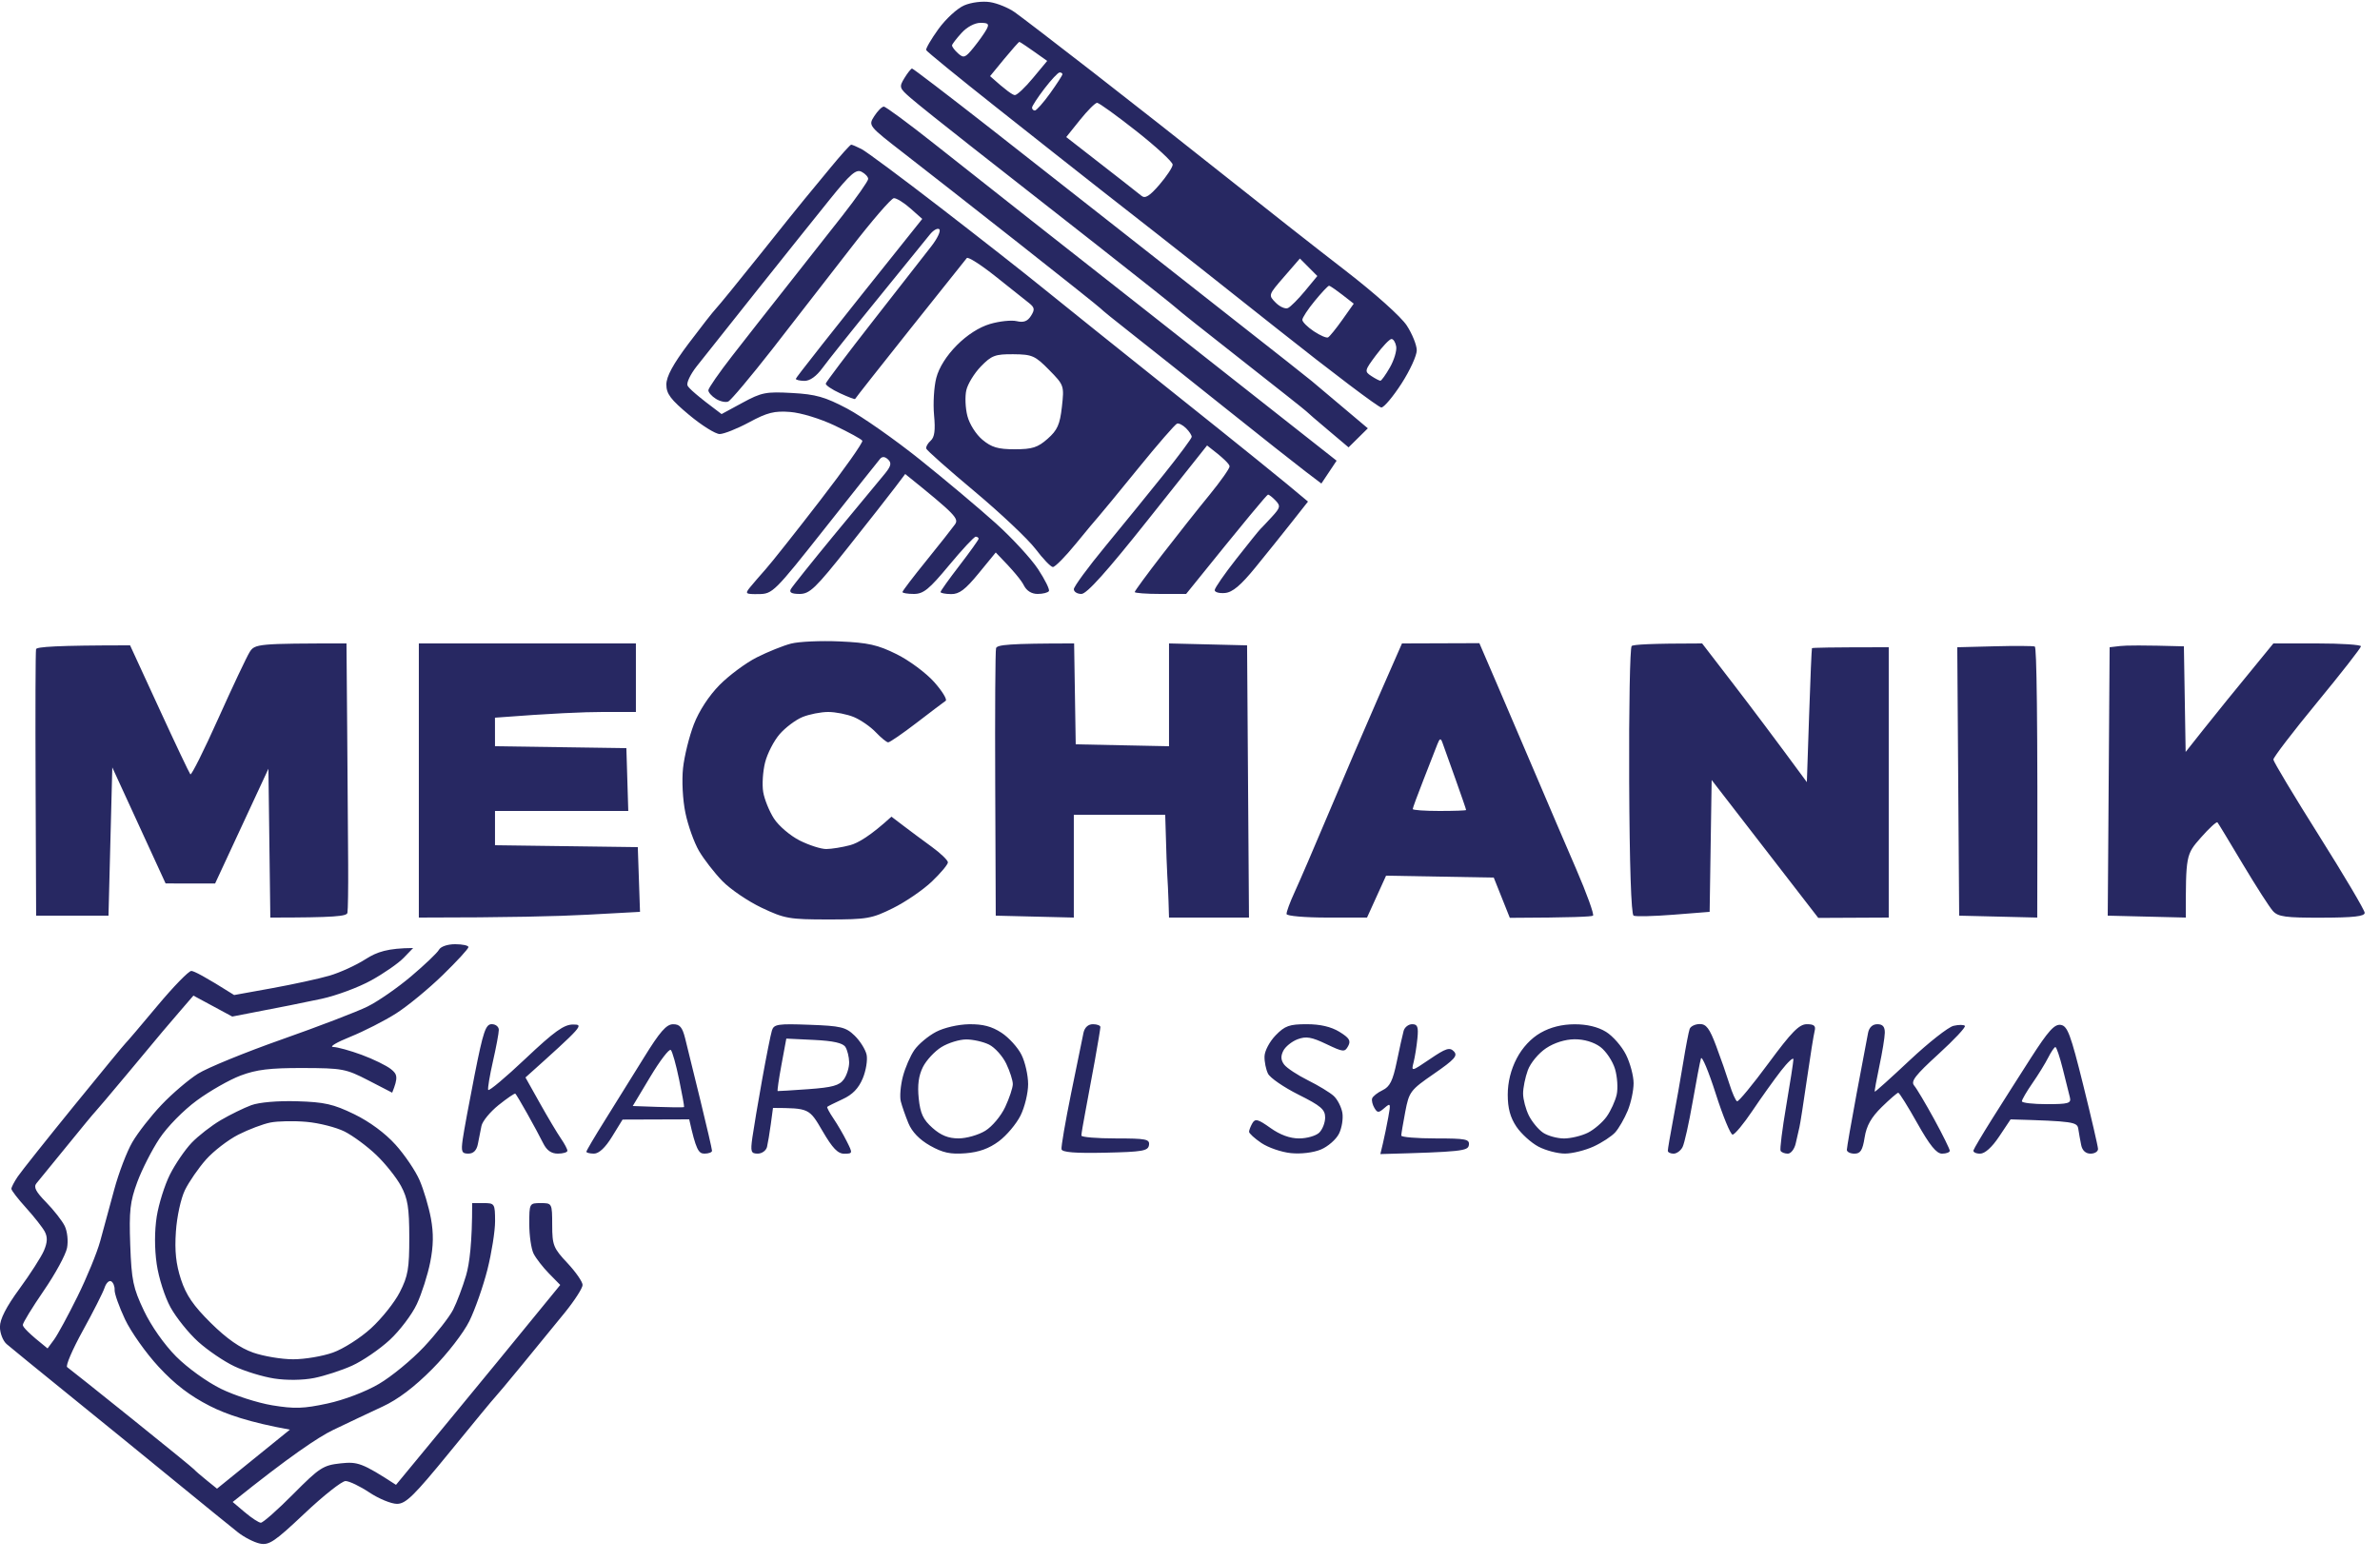 <svg version="1.2" xmlns="http://www.w3.org/2000/svg" viewBox="0 0 625 410" width="625" height="410">
	<style>
		.s0 { fill: #272862 } 
	</style>
	<path id="Path 0" fill-rule="evenodd" class="s0" d="m556.75 169.68l-2.75 0.32c-0.25 36.04-0.36 51.9-0.41 58.5l-0.09 12 20.5 0.5c0-16.43 0.03-16.54 3.96-21 2.18-2.48 4.14-4.27 4.36-4 0.23 0.27 3.23 5.23 6.67 11 3.45 5.77 7 11.3 7.89 12.28 1.37 1.52 3.32 1.78 12.87 1.75 8.33-0.02 11.24-0.35 11.23-1.28-0.01-0.69-5.4-9.8-11.98-20.25-6.58-10.45-11.98-19.45-12-20-0.03-0.55 5.14-7.3 11.48-15 6.34-7.7 11.52-14.34 11.52-14.75 0-0.41-5.17-0.75-11.5-0.75h-11.5c-10.46 12.75-15.65 19.16-18.27 22.48l-4.77 6.02-0.46-27.74c-10.85-0.31-15.24-0.26-16.75-0.08zm-303.54-168.27c-1.82 0.77-4.86 3.57-6.79 6.24-1.92 2.67-3.36 5.15-3.2 5.51 0.15 0.37 8.38 7.09 18.28 14.93 9.9 7.84 22.34 17.67 27.65 21.83 5.31 4.17 12.06 9.45 15 11.74 2.94 2.28 17.05 13.43 31.35 24.78 14.3 11.35 26.56 20.61 27.25 20.59 0.69-0.01 3.07-2.84 5.29-6.28 2.22-3.44 4.02-7.37 4.01-8.75-0.01-1.37-1.19-4.3-2.62-6.5-1.51-2.31-8.34-8.43-16.21-14.5-7.48-5.77-21.51-16.8-31.18-24.5-9.67-7.7-25.45-20.11-35.06-27.57-9.61-7.47-18.83-14.53-20.48-15.7-1.65-1.17-4.57-2.37-6.5-2.67-2-0.31-4.91 0.05-6.79 0.85zm-0.7 7.24c1.39-1.54 3.46-2.65 4.94-2.65 2.12 0 2.39 0.29 1.6 1.75-0.52 0.96-2.05 3.1-3.38 4.75-2.19 2.7-2.6 2.85-4.1 1.5-0.91-0.82-1.61-1.77-1.56-2.1 0.05-0.34 1.18-1.8 2.5-3.25zm11.18 6.85c2.04-2.47 3.84-4.5 4-4.5 0.17 0 1.89 1.13 7.31 5l-3.75 4.51c-2.06 2.49-4.2 4.5-4.75 4.47-0.55-0.02-2.24-1.15-6.5-4.98zm-26.18 5c-1.44 2.38-1.37 2.63 1.65 5.25 1.73 1.51 8.91 7.25 15.93 12.75 7.03 5.5 21.92 17.18 33.09 25.95 11.17 8.77 20.54 16.22 20.82 16.54 0.27 0.33 7.92 6.42 17 13.53 9.07 7.12 16.72 13.18 17 13.47 0.27 0.3 2.89 2.56 5.82 5.02l5.32 4.49 5.06-5c-9.85-8.3-13.6-11.46-14.7-12.39-1.1-0.92-10.02-7.96-19.82-15.64-9.79-7.69-23.8-18.69-31.12-24.47-7.32-5.77-22.37-17.59-33.44-26.25-11.07-8.66-20.34-15.75-20.61-15.75-0.26 0-1.16 1.13-2 2.5zm46.1 11c1.98-2.47 4.01-4.5 4.5-4.5 0.48 0 5.16 3.38 10.39 7.5 5.22 4.13 9.48 8.06 9.45 8.75-0.02 0.69-1.58 3.05-3.47 5.25-2.58 3-3.76 3.73-4.71 2.94-0.7-0.59-5.44-4.3-19.77-15.44zm-54.02-1c-1.59 2.5-1.59 2.5 7.76 9.75 5.15 3.99 18.76 14.65 30.25 23.7 11.49 9.05 21.12 16.72 21.4 17.05 0.27 0.34 3.87 3.26 8 6.49 4.12 3.24 15.15 12 24.5 19.48 9.35 7.47 18.91 15.03 21.25 16.8l4.25 3.23 4-6c-29.07-22.91-44.03-34.69-52-40.96-7.98-6.27-20.55-16.15-27.94-21.97-7.38-5.81-18.97-14.96-25.75-20.32-6.77-5.36-12.72-9.75-13.22-9.75-0.49 0-1.62 1.13-2.5 2.5zm115.66 48.55c1.78-2.17 3.47-3.97 3.75-3.99 0.27-0.03 1.85 1.02 6.5 4.7l-3 4.24c-1.65 2.33-3.34 4.41-3.75 4.62-0.42 0.21-2.1-0.52-3.75-1.62-1.65-1.1-3-2.45-3-3 0-0.55 1.46-2.78 3.25-4.95zm16.1 14.24c1.73-2.32 3.55-4.23 4.05-4.25 0.5-0.02 1.06 0.86 1.25 1.96 0.19 1.1-0.55 3.58-1.65 5.5-1.1 1.93-2.23 3.5-2.5 3.5-0.28 0-1.36-0.56-2.4-1.25-1.82-1.2-1.76-1.43 1.25-5.46zm-87.08-70.01c1.78-2.32 3.56-4.23 3.98-4.25 0.41-0.02 0.75 0.2 0.75 0.47 0 0.28-1.47 2.54-3.25 5.03-1.79 2.49-3.59 4.51-4 4.5-0.42-0.02-0.74-0.37-0.73-0.78 0.02-0.41 1.48-2.65 3.25-4.97zm67.09 44.62l4.58 4.6-3.22 3.9c-1.78 2.15-3.79 4.17-4.48 4.5-0.68 0.33-2.14-0.3-3.23-1.4-1.97-1.99-1.96-2.01 2.19-6.8zm-123.44-23.65c-2.82 3.44-5.88 7.15-6.81 8.25-0.92 1.1-6.16 7.62-11.64 14.5-5.49 6.87-10.62 13.17-11.41 14-0.79 0.82-4.05 4.99-7.25 9.25-4.08 5.43-5.82 8.65-5.82 10.75 0 2.44 1.11 3.92 6 8 3.3 2.75 6.9 5 8 5 1.1 0 4.59-1.39 7.75-3.09 4.75-2.56 6.62-3.03 10.75-2.71 2.86 0.22 7.9 1.76 11.75 3.59 3.71 1.77 6.96 3.55 7.21 3.96 0.26 0.41-4.75 7.5-11.12 15.75-6.36 8.25-12.78 16.35-14.26 18-1.47 1.65-3.33 3.81-4.13 4.79-1.34 1.67-1.18 1.79 2.3 1.75 3.65-0.04 4.13-0.52 17.39-17.29 7.51-9.49 14.03-17.7 14.5-18.25q0.86-0.99 2.11 0.21c1 0.96 0.74 1.81-1.25 4.17-1.37 1.63-7.25 8.74-13.07 15.79-5.81 7.06-10.87 13.39-11.25 14.08-0.47 0.87 0.23 1.25 2.32 1.25 2.64 0 4.17-1.47 12.75-12.29 5.36-6.75 10.93-13.84 12.36-15.75l2.61-3.46c13.4 10.78 14.13 11.72 13.06 13.25-0.68 0.96-4.05 5.24-7.5 9.5-3.45 4.26-6.28 7.97-6.28 8.25 0 0.27 1.35 0.5 3 0.5 2.52 0 4.01-1.22 9.25-7.54 3.44-4.14 6.59-7.52 7-7.5 0.41 0.02 0.75 0.26 0.75 0.54 0 0.27-2.25 3.42-5 7-2.75 3.57-5 6.72-5 7 0 0.27 1.24 0.52 2.75 0.54 2.15 0.04 3.74-1.16 7.25-5.44l4.5-5.49c4.85 4.95 6.77 7.4 7.38 8.64 0.72 1.43 2.03 2.25 3.62 2.25 1.38 0 2.71-0.34 2.96-0.75 0.25-0.41-1.03-3-2.84-5.75-1.81-2.75-6.78-8.15-11.05-12-4.27-3.85-13.23-11.38-19.92-16.74-6.68-5.35-15.3-11.39-19.15-13.43-5.83-3.08-8.25-3.77-14.5-4.11-6.84-0.38-7.98-0.16-13 2.56l-5.5 2.98c-6.51-4.85-8.65-6.82-8.95-7.51-0.3-0.69 0.77-2.94 2.39-5 1.61-2.06 8.7-10.99 15.75-19.83 7.04-8.85 15.74-19.71 19.31-24.14 5.31-6.58 6.82-7.9 8.25-7.17 0.96 0.49 1.75 1.34 1.75 1.89 0 0.55-3.04 4.88-6.75 9.63-3.71 4.74-10.35 13.18-14.76 18.75-4.4 5.56-10.8 13.72-14.22 18.12-3.42 4.4-6.23 8.45-6.24 9-0.02 0.55 0.87 1.56 1.97 2.25 1.1 0.69 2.56 1.01 3.25 0.71 0.69-0.3 5.89-6.49 11.57-13.75 5.67-7.27 14.89-19.15 20.5-26.41 5.6-7.26 10.74-13.22 11.43-13.25 0.69-0.03 2.65 1.19 4.35 2.7l3.1 2.75c-25.73 32.16-33.2 41.72-33.2 42 0 0.27 1.01 0.52 2.25 0.54 1.44 0.02 3.15-1.2 4.75-3.39 1.38-1.89 7.9-10.07 14.5-18.17 6.6-8.11 12.76-15.69 13.68-16.86 0.93-1.17 2.05-1.8 2.5-1.4 0.45 0.4-0.5 2.43-2.12 4.5-1.62 2.08-8.49 10.87-15.25 19.53-6.77 8.66-12.37 16.09-12.45 16.5-0.07 0.41 1.61 1.56 3.75 2.54 2.14 0.99 3.92 1.67 3.96 1.5 0.04-0.16 6.52-8.39 14.4-18.29 7.88-9.9 14.6-18.33 14.93-18.72 0.33-0.4 3.75 1.79 7.6 4.86 3.85 3.06 7.79 6.2 8.75 6.96 1.47 1.17 1.55 1.72 0.5 3.37-0.91 1.43-1.93 1.81-3.75 1.38-1.37-0.32-4.52 0.01-7 0.74-2.85 0.84-6.06 2.9-8.75 5.62-2.7 2.73-4.65 5.83-5.36 8.54-0.61 2.34-0.87 6.72-0.59 9.75 0.38 4 0.14 5.84-0.89 6.75-0.77 0.69-1.3 1.62-1.16 2.08 0.14 0.46 5.85 5.52 12.7 11.25 6.84 5.73 14.04 12.53 16 15.11 1.95 2.58 4 4.72 4.55 4.74 0.55 0.03 3.25-2.7 6-6.07 2.75-3.37 5.47-6.63 6.04-7.24 0.57-0.62 5.24-6.3 10.38-12.62 5.14-6.33 9.73-11.61 10.21-11.75 0.48-0.14 1.55 0.42 2.37 1.25 0.83 0.82 1.48 1.84 1.46 2.25-0.02 0.41-3.28 4.8-7.24 9.75-3.96 4.95-10.92 13.5-15.45 19-4.54 5.5-8.25 10.56-8.26 11.25 0 0.69 0.89 1.25 1.99 1.25 1.4 0 6.64-5.83 17.5-19.5l15.5-19.5c4.57 3.49 5.9 4.95 5.91 5.5 0.01 0.55-2.37 3.92-5.29 7.5-2.93 3.57-8.54 10.66-12.47 15.75-3.93 5.09-7.15 9.47-7.15 9.75 0 0.27 3.04 0.5 6.75 0.5h6.75c16.28-20.21 21.23-26.08 21.5-26.09 0.28 0 1.18 0.71 2 1.57 1.34 1.41 1.23 1.87-1 4.29-1.37 1.49-2.74 2.94-3.04 3.22-0.3 0.28-3.12 3.77-6.25 7.76-3.14 3.99-5.71 7.7-5.71 8.25 0 0.55 1.22 0.89 2.71 0.75 1.98-0.18 4.15-2.01 8.01-6.75 2.92-3.58 7.21-8.92 9.54-11.88l4.24-5.38c-5.42-4.64-19.15-15.68-34-27.53-14.85-11.85-30.82-24.66-35.5-28.46-4.67-3.81-16.82-13.34-27-21.19-10.17-7.85-19.51-14.78-20.75-15.41-1.24-0.63-2.46-1.15-2.71-1.15-0.26 0-2.78 2.81-5.61 6.25zm39.66 52c2.81-2.89 3.75-3.25 8.53-3.21 4.95 0.04 5.71 0.38 9.38 4.11 3.95 4.01 3.99 4.15 3.37 9.71-0.52 4.64-1.18 6.12-3.75 8.39-2.59 2.29-4.04 2.75-8.62 2.75-4.4 0-6.1-0.5-8.5-2.5-1.69-1.41-3.41-4.13-3.95-6.25-0.53-2.06-0.66-5.1-0.28-6.75 0.37-1.65 2.09-4.46 3.82-6.25zm-49.84 72.79c-2.06 0.53-6.11 2.16-9 3.62-2.89 1.46-7.29 4.73-9.78 7.25-2.79 2.83-5.38 6.8-6.75 10.34-1.22 3.16-2.5 8.34-2.84 11.5-0.35 3.28-0.09 8.32 0.62 11.75 0.68 3.3 2.29 7.8 3.57 10 1.29 2.2 4.05 5.76 6.14 7.91 2.09 2.15 6.72 5.3 10.29 7 6.04 2.87 7.28 3.09 17.5 3.09 10.19 0 11.45-0.22 17-2.97 3.3-1.63 7.9-4.78 10.23-7 2.32-2.22 4.21-4.48 4.21-5.03-0.01-0.55-1.91-2.38-4.23-4.07-2.31-1.68-5.65-4.16-7.4-5.5l-3.2-2.43c-5.51 5.04-8.8 6.95-10.86 7.49-2.06 0.55-4.87 1-6.25 1.01-1.37 0.01-4.52-1-6.99-2.24-2.47-1.25-5.51-3.84-6.75-5.76-1.24-1.93-2.52-5.08-2.83-7-0.32-1.93-0.09-5.41 0.5-7.75 0.59-2.34 2.31-5.68 3.82-7.42 1.51-1.74 4.21-3.77 6-4.5 1.79-0.73 4.83-1.33 6.75-1.33 1.93 0 4.96 0.6 6.75 1.34 1.79 0.75 4.38 2.54 5.75 3.99 1.38 1.45 2.84 2.64 3.25 2.65 0.41 0.01 3.79-2.31 7.5-5.16 3.71-2.85 7.13-5.44 7.6-5.75 0.46-0.31-0.89-2.53-3-4.91-2.12-2.39-6.55-5.68-9.85-7.32-4.99-2.48-7.51-3.04-15-3.37-4.95-0.22-10.69 0.04-12.75 0.57zm-198.27 1.46c-0.15 0.56-0.2 16.53-0.12 35.5l0.14 34.5h19l1-38.94 14 30.48 13 0.01 14-30.14 0.5 39.09c17.2 0 20.07-0.35 20.25-1.25 0.14-0.69 0.23-6.43 0.19-12.75-0.03-6.33-0.14-21.96-0.25-34.75l-0.19-23.25c-23.36 0-24.07 0.12-25.42 2.25-0.78 1.24-4.49 9.1-8.25 17.47-3.75 8.37-7.05 14.97-7.33 14.66-0.27-0.31-3.95-8.05-8.16-17.22l-7.67-16.66c-19.56 0-24.53 0.4-24.69 1zm100.52 34.5v36c23.64 0 36.71-0.34 44.29-0.75l13.79-0.75-0.58-17-37.5-0.5v-9h35l-0.5-16.5-34.5-0.5-0.01-7.5c15.12-1.16 23.45-1.49 28.26-1.5h8.75v-18h-57zm151.58-34.75c-0.2 0.7-0.3 16.78-0.22 35.75l0.14 34.5 20.5 0.5v-27h24c0.29 10.46 0.46 14.62 0.55 16 0.1 1.37 0.24 4.41 0.32 6.75l0.13 4.25h21l-0.5-71.5-20.5-0.5v27l-24.5-0.5-0.42-26.5c-17.28 0-20.23 0.35-20.5 1.25zm100.35 13c-3.44 7.84-9.28 21.45-12.98 30.25-3.7 8.8-7.74 18.17-8.97 20.83-1.23 2.66-2.18 5.25-2.11 5.75 0.07 0.51 4.86 0.92 10.63 0.92h10.5l5-11 28.28 0.5 4.22 10.57c16.41-0.06 21.47-0.3 21.84-0.57 0.36-0.28-1.63-5.79-4.42-12.25-2.8-6.46-7.47-17.38-10.39-24.25-2.92-6.88-7.5-17.58-10.17-23.78l-4.86-11.29-20.32 0.07zm15.53 12.25c0.62-1.59 0.89-1.69 1.32-0.5 0.29 0.82 1.82 5.1 3.4 9.5 1.57 4.4 2.85 8.11 2.84 8.25-0.01 0.14-3.17 0.25-7.02 0.25-3.85 0-7-0.23-7-0.5 0-0.28 1.28-3.76 2.85-7.75 1.56-3.99 3.19-8.15 3.61-9.25zm51.04-25.83c-0.45 0.36-0.75 16.34-0.66 35.5 0.1 22.05 0.53 35.01 1.16 35.33 0.55 0.27 5.27 0.16 10.49-0.25l9.48-0.75 0.53-34.63 28 36.22 18.5-0.09v-71c-15.5 0-20.07 0.11-20.16 0.25-0.09 0.14-0.43 8.11-0.75 17.71l-0.59 17.47c-8.5-11.57-14.69-19.77-19.23-25.68l-8.27-10.75c-13.69 0-18.04 0.3-18.5 0.67zm95.25 0.08l-9.75 0.25 0.5 70.5 20.5 0.5c0.16-54.93-0.18-71.02-0.64-71.19-0.47-0.17-5.24-0.2-10.61-0.06zm-408.46 79.7c-0.43 0.8-3.71 3.93-7.29 6.96-3.57 3.03-8.75 6.62-11.5 7.97-2.75 1.36-12.87 5.24-22.5 8.63-9.62 3.39-19.52 7.44-22 9-2.47 1.56-6.78 5.23-9.56 8.16-2.79 2.93-6.24 7.35-7.68 9.83-1.44 2.47-3.59 8.1-4.77 12.5-1.19 4.4-2.84 10.47-3.67 13.5-0.83 3.02-3.5 9.55-5.95 14.5-2.44 4.95-5.21 10.05-6.15 11.34l-1.72 2.33c-5.03-4.01-6.5-5.62-6.5-6.17 0-0.55 2.48-4.6 5.5-9 3.03-4.4 5.78-9.46 6.12-11.25 0.34-1.84 0.07-4.34-0.62-5.75-0.68-1.38-2.87-4.17-4.86-6.21-2.76-2.81-3.37-4.02-2.55-5 0.6-0.71 4.2-5.12 7.99-9.79 3.79-4.68 7.14-8.73 7.44-9 0.3-0.28 4.1-4.78 8.46-10 4.35-5.23 8.48-10.18 9.17-11 0.69-0.83 2.8-3.3 4.7-5.5l3.45-4 10.2 5.5c12.79-2.44 19.65-3.84 23.5-4.67 3.85-0.84 9.7-3.01 13-4.84 3.3-1.82 7.13-4.48 8.5-5.9l2.5-2.59c-6.67 0.04-9.49 1-12.5 2.93-2.47 1.59-6.75 3.54-9.5 4.34-2.75 0.8-9.5 2.27-15 3.27l-10 1.81c-7.75-4.89-10.56-6.32-11.25-6.33-0.68-0.01-4.72 4.14-8.97 9.23-4.24 5.09-7.98 9.47-8.3 9.75-0.31 0.27-6.43 7.7-13.58 16.5-7.15 8.8-13.77 17.12-14.71 18.5-0.93 1.37-1.7 2.84-1.69 3.25 0 0.41 1.74 2.66 3.86 5 2.12 2.34 4.33 5.15 4.91 6.25 0.76 1.45 0.7 2.83-0.23 5-0.71 1.65-3.6 6.15-6.42 10-3.47 4.74-5.13 7.97-5.13 10 0 1.65 0.79 3.68 1.75 4.52 0.97 0.84 8.51 6.99 16.76 13.67 8.25 6.68 20.85 16.93 28 22.79 7.15 5.85 14.35 11.7 16 13 1.65 1.3 4.24 2.62 5.75 2.94 2.41 0.51 3.88-0.49 11.75-7.92 4.95-4.68 9.79-8.5 10.75-8.5 0.97 0.01 3.78 1.35 6.25 3 2.48 1.64 5.74 2.99 7.25 2.99 2.33 0.01 4.49-2.12 13.97-13.74 6.17-7.56 11.46-13.98 11.77-14.25 0.3-0.28 3.5-4.1 7.11-8.5 3.61-4.4 8.67-10.59 11.24-13.75 2.56-3.16 4.66-6.43 4.66-7.25 0-0.83-1.79-3.41-3.98-5.75-3.69-3.93-3.99-4.68-4-10-0.02-5.72-0.03-5.75-3.02-5.75-2.97 0-3 0.05-3 5.5 0 3.02 0.51 6.51 1.12 7.75 0.62 1.24 2.45 3.6 4.07 5.25l2.94 3c-12.11 14.85-21.81 26.66-29.38 35.83l-13.75 16.67c-8.91-5.8-10.11-6.11-14.5-5.65-4.63 0.5-5.55 1.09-12.5 8.09-4.12 4.15-7.95 7.53-8.5 7.51-0.55-0.02-2.43-1.25-4.19-2.74l-3.2-2.71c15.03-12.06 22.54-17.07 26.39-18.92 3.85-1.85 9.7-4.62 13-6.15 4.02-1.86 8.33-5.12 13.02-9.85 3.98-4.01 8.2-9.47 9.74-12.58 1.49-3.03 3.62-9.1 4.74-13.5 1.11-4.4 2.02-10.14 2.02-12.75-0.02-4.61-0.11-4.75-3.02-4.75h-3c0.02 10.46-0.71 15.97-1.6 19-0.89 3.02-2.42 7.07-3.4 9-0.98 1.92-4.42 6.31-7.64 9.75-3.22 3.43-8.56 7.82-11.86 9.75-3.51 2.06-9.11 4.19-13.5 5.14-6.25 1.35-8.66 1.43-14.5 0.47-3.85-0.64-9.92-2.59-13.5-4.35-3.67-1.81-8.78-5.5-11.75-8.48-3.12-3.14-6.54-8.01-8.45-12.03-2.84-5.99-3.25-7.94-3.59-17.25-0.32-8.98-0.05-11.37 1.84-16.5 1.22-3.3 3.84-8.45 5.83-11.45 2.06-3.1 6.29-7.42 9.81-10 3.4-2.5 8.58-5.45 11.5-6.55 4.16-1.57 7.71-2 16.31-1.98 10.42 0.03 11.34 0.2 17.25 3.25l6.25 3.23c1.62-4.03 1.36-4.86-0.34-6.2-1.19-0.94-4.63-2.62-7.66-3.74-3.02-1.11-6.4-2.05-7.5-2.07-1.1-0.03 0.93-1.23 4.5-2.67 3.58-1.45 8.98-4.2 12-6.12 3.03-1.92 8.55-6.47 12.28-10.1 3.73-3.63 6.77-6.94 6.75-7.35-0.01-0.41-1.58-0.75-3.49-0.75-1.99 0-3.79 0.61-4.25 1.45zm-87.82 88.78c0.41-1.24 1.19-2 1.74-1.69 0.55 0.32 0.95 1.34 0.9 2.27-0.06 0.93 1.17 4.39 2.72 7.69 1.55 3.3 5.53 8.92 8.85 12.5 4.27 4.61 8.18 7.6 13.43 10.28 4.2 2.14 10.34 4.3 21.03 6.22l-19.14 15.5-2.75-2.22c-1.51-1.22-2.97-2.48-3.25-2.82-0.27-0.33-7.7-6.38-16.5-13.45-8.8-7.07-16.38-13.11-16.85-13.43-0.47-0.32 1.38-4.63 4.11-9.58 2.73-4.95 5.3-10.02 5.71-11.27zm97.19-55.98c-1.44 7.29-2.85 14.94-3.14 17-0.45 3.25-0.25 3.75 1.48 3.75q2 0 2.5-2.5c0.28-1.38 0.7-3.51 0.94-4.75 0.24-1.24 2.27-3.71 4.5-5.5 2.24-1.79 4.21-3.14 4.4-3 0.18 0.14 1.59 2.5 3.13 5.25 1.55 2.75 3.42 6.24 4.17 7.75 0.94 1.9 2.13 2.75 3.86 2.75 1.38 0 2.51-0.34 2.51-0.75 0.01-0.41-0.77-1.88-1.72-3.25-0.95-1.38-3.43-5.54-5.51-9.25l-3.78-6.75c15.19-13.62 15.38-13.91 12.5-13.91-2.4 0-4.88 1.78-12.5 8.97-5.22 4.94-9.63 8.63-9.79 8.21-0.16-0.43 0.41-3.81 1.25-7.52 0.85-3.71 1.54-7.43 1.54-8.25 0-0.83-0.83-1.5-1.86-1.5-1.59 0-2.24 1.93-4.48 13.25zm44.45-4.48c-2.97 4.8-7.58 12.22-10.25 16.48-2.67 4.26-4.86 7.97-4.86 8.25 0 0.27 0.9 0.5 2 0.5 1.3 0 2.98-1.58 4.75-4.47l2.75-4.47 17.5-0.06c1.78 8 2.45 9 4 9 1.1 0 2-0.34 1.99-0.75 0-0.41-1.38-6.38-3.06-13.25-1.68-6.88-3.48-14.19-3.99-16.25-0.74-2.96-1.41-3.75-3.19-3.73-1.74 0.01-3.47 1.99-7.64 8.75zm1.69 5.01c2.55-4.25 4.97-7.4 5.37-7 0.4 0.39 1.38 3.87 2.17 7.72 0.8 3.85 1.39 7.11 1.31 7.26-0.08 0.14-3.15 0.14-13.48-0.26zm31.92-12.12c-0.32 1.01-1.47 6.79-2.56 12.84-1.09 6.05-2.24 12.91-2.57 15.25-0.53 3.78-0.37 4.25 1.41 4.25 1.1 0 2.19-0.79 2.43-1.75 0.23-0.96 0.68-3.66 1-6l0.57-4.25c9.49 0.06 9.51 0.07 13 6.06 2.65 4.55 4.04 5.99 5.75 5.97 2.2-0.03 2.22-0.09 0.61-3.28-0.89-1.79-2.47-4.49-3.5-6-1.02-1.51-1.75-2.87-1.61-3.03 0.14-0.15 1.94-1.05 4-2 2.63-1.2 4.22-2.84 5.32-5.47 0.86-2.06 1.31-4.87 1.01-6.25-0.31-1.37-1.73-3.62-3.15-5-2.31-2.23-3.58-2.54-11.86-2.84-8.3-0.31-9.33-0.15-9.85 1.5zm3.78 2.13l7.28 0.35c5.09 0.25 7.58 0.81 8.24 1.86 0.52 0.83 0.96 2.63 0.98 4 0.02 1.38-0.61 3.4-1.4 4.5-1.16 1.61-2.99 2.11-9.27 2.57-4.31 0.31-7.95 0.53-8.1 0.5-0.15-0.04 0.3-3.15 1-6.93zm39.31-1.76c-2.04 1.07-4.57 3.19-5.65 4.71-1.07 1.52-2.44 4.68-3.05 7.02-0.61 2.34-0.86 5.26-0.55 6.5 0.31 1.24 1.21 3.82 2 5.75 0.95 2.29 2.91 4.32 5.69 5.9 3.35 1.88 5.32 2.31 9.31 2 3.53-0.28 6.18-1.24 8.75-3.15 2.03-1.51 4.59-4.55 5.69-6.75 1.1-2.2 2-5.91 2-8.25 0-2.34-0.79-5.82-1.75-7.73-0.96-1.92-3.32-4.52-5.25-5.78-2.54-1.66-4.88-2.28-8.5-2.23-2.88 0.05-6.57 0.9-8.69 2.01zm1.44 3.98c1.79-1.1 4.71-2 6.5-2 1.79 0 4.49 0.61 6 1.36 1.51 0.75 3.54 3 4.5 5 0.96 2 1.74 4.43 1.73 5.39-0.01 0.96-0.91 3.66-2 6-1.11 2.37-3.42 5.13-5.23 6.24-1.79 1.1-4.94 2-7 2-2.67 0.01-4.64-0.78-6.85-2.74-2.47-2.19-3.21-3.78-3.63-7.75-0.36-3.5-0.03-5.98 1.1-8.25 0.9-1.79 3.09-4.15 4.88-5.25zm37.29-3.75c-0.27 1.24-1.73 8.37-3.24 15.84-1.52 7.48-2.66 14.12-2.53 14.75 0.16 0.81 3.6 1.08 11.47 0.91 9.82-0.22 11.27-0.47 11.5-2 0.23-1.56-0.74-1.75-8.74-1.75-4.95 0-9-0.34-9.01-0.75-0.01-0.41 0.46-3.23 1.04-6.25 0.58-3.03 1.7-9.1 2.5-13.5 0.79-4.4 1.44-8.34 1.45-8.75 0.01-0.41-0.87-0.75-1.96-0.75-1.25 0-2.17 0.84-2.48 2.25zm50.46 0.67c-1.57 1.61-2.88 4.08-2.92 5.5-0.05 1.42 0.37 3.48 0.92 4.58 0.55 1.1 4.15 3.57 8 5.5 5.87 2.93 7 3.9 7 6 0 1.37-0.71 3.17-1.57 4-0.87 0.82-3.23 1.5-5.25 1.5-2.42 0.01-5.01-0.94-7.55-2.75-3.27-2.33-4.01-2.52-4.74-1.25-0.47 0.82-0.87 1.84-0.87 2.25-0.01 0.41 1.44 1.74 3.23 2.95 1.79 1.21 5.28 2.41 7.75 2.66 2.64 0.27 5.9-0.12 7.89-0.95 1.86-0.78 4-2.65 4.75-4.16 0.75-1.51 1.14-3.99 0.88-5.5-0.27-1.51-1.28-3.49-2.25-4.39-0.97-0.9-4.02-2.75-6.77-4.12-2.75-1.37-5.56-3.22-6.25-4.12-0.88-1.15-0.96-2.21-0.25-3.62 0.55-1.1 2.24-2.47 3.75-3.04 2.24-0.84 3.64-0.61 7.54 1.25 4.49 2.14 4.85 2.18 5.75 0.54 0.77-1.41 0.32-2.14-2.29-3.75-2.18-1.33-5.01-2-8.58-2-4.57 0-5.73 0.41-8.17 2.92zm33.61-1.17c-0.27 0.96-1.08 4.6-1.8 8.09-1.04 5.02-1.81 6.58-3.74 7.5-1.33 0.64-2.56 1.61-2.73 2.16-0.17 0.55 0.1 1.67 0.6 2.5 0.8 1.33 1.1 1.33 2.64 0 1.62-1.4 1.68-1.24 0.99 2.5-0.4 2.2-1.04 5.26-1.4 6.8l-0.67 2.81c21.52-0.57 23.01-0.83 23.24-2.36 0.23-1.56-0.74-1.75-8.74-1.75-4.95 0-9-0.34-9.01-0.75 0-0.41 0.47-3.23 1.05-6.25 1-5.26 1.33-5.7 7.56-10 5.42-3.75 6.29-4.73 5.21-5.86-1.1-1.15-2.11-0.82-6.26 2-4.94 3.35-4.95 3.35-4.32 0.86 0.35-1.38 0.8-4.19 1-6.25 0.3-3.04 0.04-3.75-1.38-3.75-0.96 0-1.97 0.79-2.24 1.75zm35.97 0.51c-2.5 1.42-4.79 3.88-6.28 6.74-1.54 2.96-2.34 6.21-2.35 9.5 0 3.55 0.65 5.98 2.27 8.4 1.26 1.87 3.86 4.23 5.78 5.25 1.93 1.02 5.08 1.84 7 1.83 1.93-0.01 5.3-0.85 7.5-1.86 2.2-1.01 4.76-2.69 5.69-3.73 0.93-1.04 2.39-3.58 3.25-5.64 0.86-2.06 1.56-5.33 1.56-7.25 0-1.93-0.9-5.3-2-7.5-1.1-2.2-3.46-4.9-5.25-6-2.12-1.3-4.99-1.99-8.25-1.98-3.32 0.01-6.32 0.76-8.92 2.24zm1.42 4.06c2.17-1.45 5.02-2.34 7.5-2.36 2.49-0.02 5.04 0.74 6.75 2 1.51 1.12 3.25 3.73 3.87 5.79 0.61 2.06 0.81 5.1 0.44 6.75-0.37 1.65-1.55 4.24-2.62 5.75-1.07 1.51-3.29 3.42-4.94 4.25-1.65 0.82-4.46 1.5-6.25 1.51-1.79 0-4.26-0.68-5.5-1.5-1.24-0.83-2.92-2.86-3.75-4.51-0.82-1.65-1.51-4.24-1.52-5.75-0.01-1.51 0.56-4.29 1.25-6.18 0.71-1.91 2.82-4.45 4.77-5.75zm37.72-5.07c-0.25 0.69-1.01 4.62-1.68 8.75-0.67 4.12-1.86 10.87-2.65 15-0.78 4.12-1.41 7.84-1.4 8.25 0 0.41 0.69 0.75 1.51 0.75 0.83 0 1.89-0.79 2.37-1.75 0.48-0.96 1.66-6.25 2.62-11.75 0.96-5.5 1.95-10.68 2.2-11.5 0.24-0.83 1.99 3.34 3.88 9.25 1.89 5.91 3.88 10.75 4.43 10.75 0.55 0 2.89-2.81 5.2-6.25 2.31-3.44 5.69-8.16 7.5-10.5 1.82-2.34 3.29-3.69 3.27-3-0.01 0.69-0.87 6.2-1.9 12.25-1.03 6.05-1.69 11.34-1.47 11.75 0.22 0.41 1.08 0.75 1.9 0.75 0.83 0 1.77-1.24 2.09-2.75 0.33-1.51 0.76-3.43 0.97-4.25 0.2-0.83 1.08-6.45 1.95-12.5 0.87-6.05 1.79-11.79 2.04-12.75 0.34-1.32-0.16-1.75-2.05-1.75-2.01 0-3.98 2-10.07 10.25-4.16 5.64-7.88 10.14-8.25 10-0.37-0.14-1.27-2.16-2-4.5-0.73-2.34-2.3-6.86-3.5-10.04-1.74-4.63-2.61-5.78-4.34-5.75-1.2 0.02-2.37 0.6-2.62 1.29zm46.86 1c-0.25 1.24-1.61 8.44-3.02 16-1.41 7.56-2.56 14.2-2.56 14.75 0 0.55 0.9 1 2 1 1.58 0 2.14-0.89 2.67-4.25 0.49-3.09 1.72-5.27 4.5-8 2.11-2.06 4.06-3.75 4.33-3.75 0.28 0 2.53 3.6 5 8 3.28 5.83 5.04 8 6.5 8 1.1 0 2.01-0.34 2.03-0.75 0.01-0.41-1.82-4.13-4.07-8.25-2.26-4.13-4.63-8.12-5.28-8.88-0.95-1.11 0.27-2.7 6.32-8.22 4.13-3.77 7.28-7.12 7-7.46-0.27-0.33-1.62-0.34-3-0.01-1.37 0.33-6.55 4.4-11.5 9.05-4.95 4.65-9.08 8.36-9.17 8.24-0.1-0.12 0.45-3.15 1.21-6.72 0.76-3.58 1.41-7.51 1.43-8.75 0.02-1.59-0.55-2.25-1.95-2.25-1.26 0-2.15 0.82-2.44 2.25zm42.72 6.65c-3.19 4.97-7.82 12.27-10.3 16.21-2.47 3.94-4.61 7.55-4.75 8.02-0.14 0.48 0.65 0.87 1.75 0.87 1.26 0 3.11-1.67 5-4.5l3-4.5c16.61 0.47 17.51 0.7 17.78 2.5 0.16 1.1 0.51 3.01 0.76 4.25 0.29 1.43 1.19 2.25 2.46 2.25 1.1 0 1.98-0.56 1.96-1.25-0.02-0.69-1.77-8.23-3.88-16.75-3.32-13.37-4.13-15.55-5.91-15.82-1.64-0.25-3.26 1.55-7.87 8.72zm4.59-0.15c0.76-1.51 1.61-2.75 1.88-2.75 0.28 0 1.15 2.59 1.94 5.75 0.8 3.16 1.64 6.54 1.87 7.5 0.37 1.53-0.4 1.75-6.08 1.75-3.57 0-6.51-0.34-6.53-0.75-0.01-0.41 1.23-2.55 2.76-4.75 1.53-2.2 3.4-5.24 4.16-6.75zm-471.89 12.52c-1.92 0.71-5.52 2.47-8 3.92-2.47 1.45-5.93 4.14-7.68 5.97-1.75 1.84-4.31 5.59-5.69 8.34-1.38 2.75-2.93 7.7-3.46 11-0.59 3.76-0.6 8.42-0.01 12.5 0.53 3.64 2.13 8.65 3.64 11.39 1.49 2.69 4.74 6.74 7.24 9 2.5 2.26 6.78 5.17 9.5 6.46 2.73 1.3 7.44 2.74 10.46 3.21 3.31 0.51 7.49 0.46 10.5-0.13 2.75-0.55 7.25-2.01 10-3.26 2.75-1.25 7.17-4.27 9.83-6.72 2.65-2.45 5.87-6.7 7.15-9.45 1.28-2.75 2.86-7.7 3.51-11 0.85-4.29 0.9-7.57 0.18-11.5-0.56-3.03-1.9-7.53-2.97-10-1.07-2.48-3.92-6.69-6.33-9.36-2.72-3.02-6.81-6.04-10.84-8-5.48-2.66-7.79-3.18-15-3.4-5.1-0.15-9.94 0.27-12.03 1.03zm5 4.56c1.93-0.39 6.2-0.47 9.5-0.18 3.3 0.29 7.8 1.44 10 2.54 2.2 1.11 5.95 3.88 8.33 6.16 2.39 2.28 5.3 5.95 6.49 8.15 1.77 3.29 2.16 5.69 2.17 13.5 0.01 8.18-0.34 10.18-2.49 14.38-1.37 2.69-4.78 6.96-7.57 9.5-2.78 2.54-7.28 5.41-10 6.37-2.71 0.97-7.4 1.76-10.43 1.76-3.02 0-7.75-0.79-10.5-1.75-3.43-1.2-6.91-3.63-11.09-7.75-4.64-4.59-6.51-7.32-7.89-11.51-1.3-4-1.67-7.42-1.32-12.5 0.26-3.95 1.3-8.72 2.38-10.94 1.06-2.16 3.54-5.76 5.52-8 1.98-2.23 5.81-5.18 8.5-6.55 2.7-1.37 6.48-2.8 8.4-3.18z"/>
</svg>